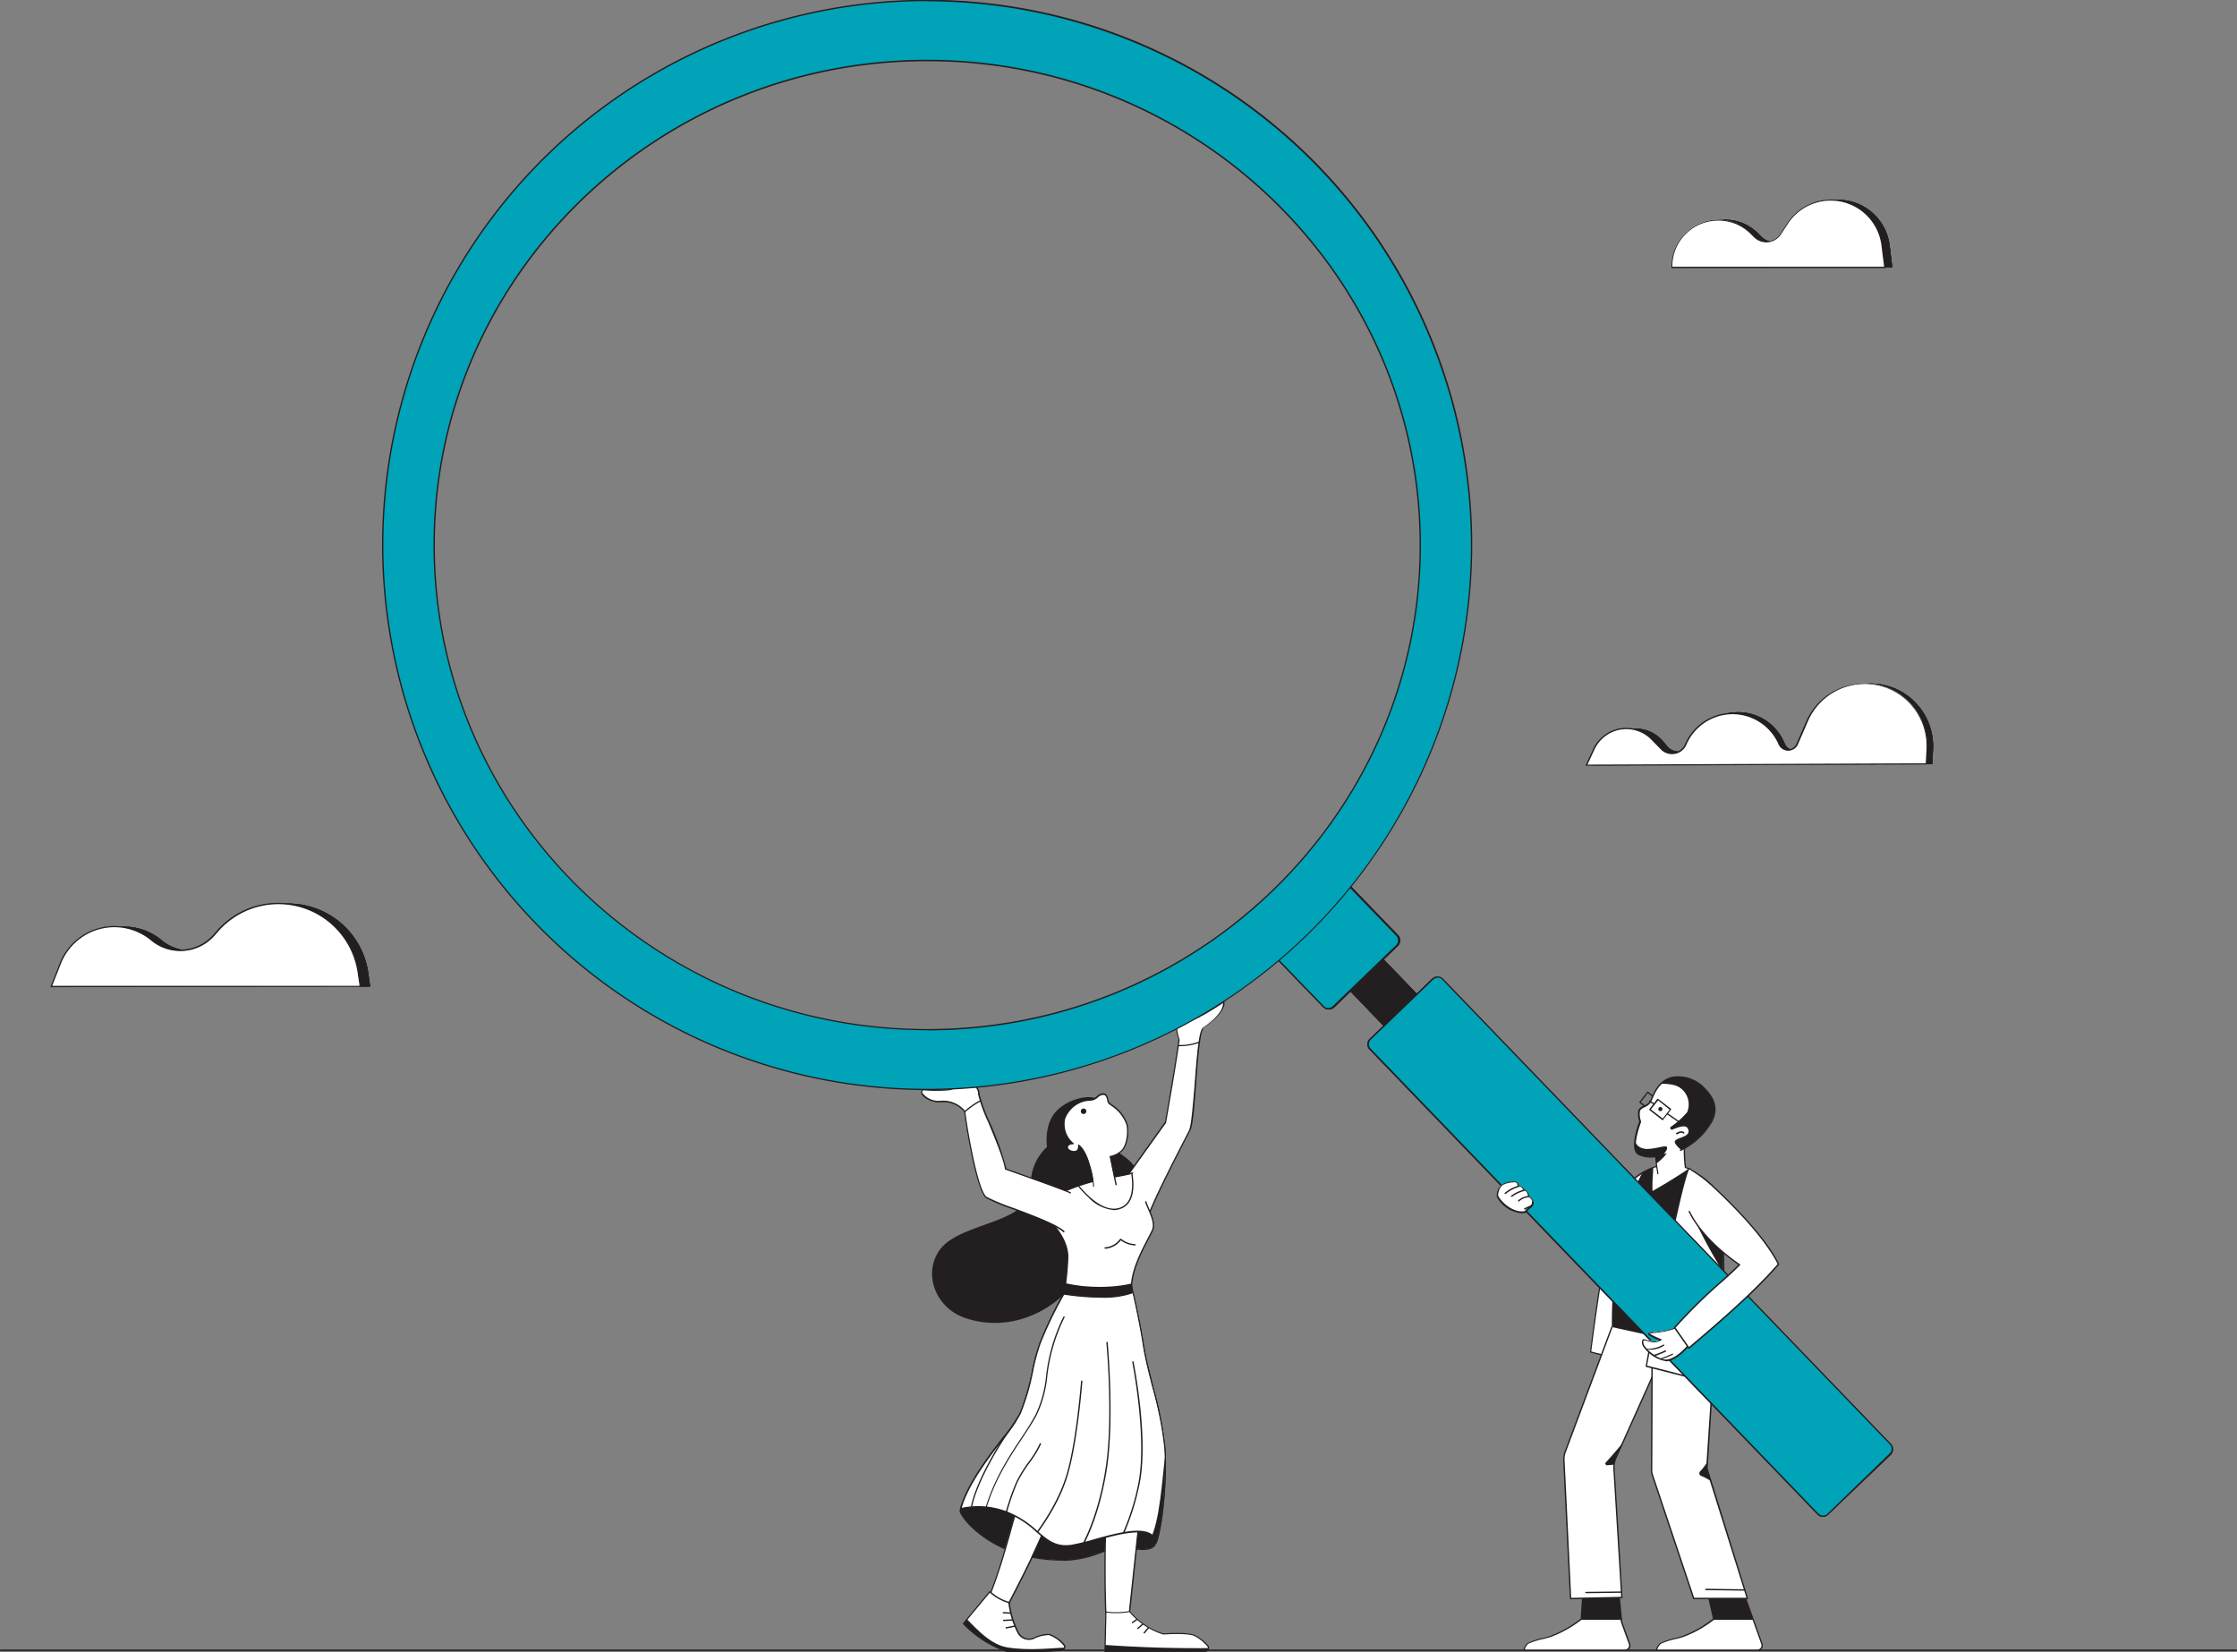<svg xmlns="http://www.w3.org/2000/svg" xmlns:xlink="http://www.w3.org/1999/xlink" viewBox="0 0 387.9 286.49"><rect x="0" y="0" width="387.9" height="286.49" fill="#808080" stroke="none"/><defs><style>.cls-1{fill:none;}.cls-2,.cls-3{fill:#231f20;}.cls-21,.cls-3,.cls-4{fill-rule:evenodd;}.cls-4{fill:#fff;}.cls-5{clip-path:url(#clip-path);}.cls-6{clip-path:url(#clip-path-2);}.cls-7{clip-path:url(#clip-path-3);}.cls-8{clip-path:url(#clip-path-4);}.cls-9{clip-path:url(#clip-path-5);}.cls-10{clip-path:url(#clip-path-6);}.cls-11{clip-path:url(#clip-path-7);}.cls-12{clip-path:url(#clip-path-8);}.cls-13{clip-path:url(#clip-path-9);}.cls-14{clip-path:url(#clip-path-10);}.cls-15{clip-path:url(#clip-path-11);}.cls-16{clip-path:url(#clip-path-12);}.cls-17{clip-path:url(#clip-path-13);}.cls-18{clip-path:url(#clip-path-14);}.cls-19{clip-path:url(#clip-path-15);}.cls-20{clip-path:url(#clip-path-16);}.cls-21{fill:#00a3b7;}.cls-22{clip-path:url(#clip-path-17);}.cls-23{clip-path:url(#clip-path-19);}</style><clipPath id="clip-path"><path class="cls-1" d="M194.86,204.72l7.16-10s1.66-9.22,2.35-14.34c-.69-2-.38-2.61-.12-2.89a2.47,2.47,0,0,1,2.18-.61c1,0,5.52-3,5.52-3,.23-.37,1,1.45-3.32,4.41-1.3.89-1.42,15.93-2.38,17.81s-8.14,15.52-7.37,16.11"/></clipPath><clipPath id="clip-path-2"><path class="cls-1" d="M185.58,222.41a67.7,67.7,0,0,0-5.25,10.51c-1.43,3.89-1.28,6.79-3.44,12.13-1.09,2.69-8.67,10.17-10.38,16.8-.22.84,5.32,8.69,18,8.62,4.29,0,7-2,9.44-2.07,3-.09,4.83.66,6.08-.32s2.32-11.2,1.93-16.91-2.89-12.61-3.73-18-2.4-11.68-2.4-11.68Z"/></clipPath><clipPath id="clip-path-3"><path class="cls-1" d="M166.6,261.53c1.87-6.55,9.21-13.83,10.29-16.48,2.16-5.34,2-8.24,3.44-12.13a67.7,67.7,0,0,1,5.25-10.51l10.25-.91s1.55,6.3,2.4,11.68,3.34,12.28,3.73,18c.35,5.08-.47,13.74-1.53,16.27-.88-4.35-10.8,0-14.81.52-4.69.59-5.55-3.72-11.2-5.83A14.41,14.41,0,0,0,166.6,261.53Z"/></clipPath><clipPath id="clip-path-4"><path class="cls-1" d="M198.71,208.39c.47,1.4,1.71,3.38,1.19,4.78s-4.3,7.14-3.56,11c-3.9,1.56-11.83.2-11.83.2a48.62,48.62,0,0,0,.66-6.57c-.15-3.67-3.62-6.57-3.62-6.57l2.49-4.41c5.65-2.54,8.73-2.45,12.36-3.4"/></clipPath><clipPath id="clip-path-5"><path class="cls-1" d="M189.65,205.68a15.13,15.13,0,0,0-.72-3.74c-.77-2.79-1.89-3.41-1.89-3.41s.24,1.33-1.06,1.09-1.11-1.43.1-1.36a4.27,4.27,0,0,1-1.49-4.3,4.88,4.88,0,0,1,2.2-2.66c1.52-.83,2.07-.47,2.83-.74s1-1,1.75-.88.59,1.28.94,1.57c.66.56,2.59,1.71,3.1,3.68.36,1.42-.07,3.83-1,4.61a3.85,3.85,0,0,1-1.94,1l1,4.9"/></clipPath><clipPath id="clip-path-6"><path class="cls-1" d="M184.51,213.56c-2.18-2-11.65-4.8-13.42-5.94s-3.73-14-3.73-14.64-2.25-2.3-4.06-2-4.28-1.34-3.19-2.05a25.94,25.94,0,0,0,4.55,0c1.29-.26,1.45-1,2.85-1s2.28.68,2.23,1.82,4.21,9.86,4.67,13c.83.31,10.38,3.64,11.21,4.13"/></clipPath><clipPath id="clip-path-7"><path class="cls-1" d="M191.75,279.45a13.22,13.22,0,0,0,4.09-.08,12.43,12.43,0,0,0,5.84,3.91s3.87-.29,5.31.21a7.72,7.72,0,0,1,2.36,1.74.59.59,0,0,1,.16.66.58.58,0,0,1-.55.38c-4.33,0-17.37,0-17.37,0Z"/></clipPath><clipPath id="clip-path-8"><path class="cls-1" d="M171.64,276a7.91,7.91,0,0,0,3.32,1.87,15,15,0,0,0,1.59,5.25,2.11,2.11,0,0,0,2.68,1,6.16,6.16,0,0,1,2.71-.66,6.31,6.31,0,0,1,2.48,1.74.62.62,0,0,1,.18.64.59.59,0,0,1-.53.4,87.09,87.09,0,0,1-9.54.14,18.7,18.7,0,0,1-7.48-4.81Z"/></clipPath><clipPath id="clip-path-9"><path class="cls-1" d="M296.14,276.26l1,4.42a20,20,0,0,1-5.39,3,20.19,20.19,0,0,0-3.83,1.21c-.41.21-.72,1.18-.72,1.18h17.54a.82.82,0,0,0,.77-1.1l-3.17-8.82Z"/></clipPath><clipPath id="clip-path-10"><path class="cls-1" d="M274.47,276.24l-.29,4.44a20.19,20.19,0,0,1-5.39,3,20.67,20.67,0,0,0-3.84,1.21c-.4.21-.72,1.18-.72,1.18h17.54a.81.81,0,0,0,.67-.35.84.84,0,0,0,.11-.75c-.53-1.46-1.39-3.86-1.39-3.86l-.47-5Z"/></clipPath><clipPath id="clip-path-11"><path class="cls-1" d="M279.5,230.09l-8.09,21.63a3.39,3.39,0,0,0-.22,1.41c.19,4.09,1.15,24,1.15,24l8.89-.18s-1.1-18-1.37-22.38a3.89,3.89,0,0,1,.33-1.81l7.74-17.24"/></clipPath><clipPath id="clip-path-12"><path class="cls-1" d="M286.5,237.13s-.07,15.15-.08,17.8a2.27,2.27,0,0,0,.13.77l7.17,21.44H303l-7-22.51L297.32,234"/></clipPath><clipPath id="clip-path-13"><path class="cls-1" d="M284.81,203.31s-3.44,5.79-4.8,16.31a97.37,97.37,0,0,0-.51,10.47L297.32,234s1.43-23.47,1.16-26.74c-1.72-1-3.29-3.33-5.59-4.51a8.5,8.5,0,0,0-4.34-.55A8,8,0,0,0,284.81,203.31Z"/></clipPath><clipPath id="clip-path-14"><path class="cls-1" d="M292.8,202.55c2.55,1.61,3.84,2.6,5,4.3,1.64,2.63.8,33.37.8,33.37l-13.17-3.35S290.86,206.89,292.8,202.55Z"/></clipPath><clipPath id="clip-path-15"><path class="cls-1" d="M292.31,202.43a19.78,19.78,0,0,1-.16-3.92l-5.09,1.36a31,31,0,0,0,.45,3.62"/></clipPath><clipPath id="clip-path-16"><path class="cls-1" d="M291.36,199.43a12.18,12.18,0,0,0,5.46-5.09c1.33-2.71-.32-4.64-1.4-5.73a6.22,6.22,0,0,0-5.31-1.83c-3,.53-3.57,3.68-4.05,4.33s-1.57.8-1.85,1.35.17,2,.17,2-2,4.92-.17,5.73a4.75,4.75,0,0,0,4.11-.09"/></clipPath><clipPath id="clip-path-17"><path class="cls-1" d="M291,230.09c-1.22.7-4.5.93-5,1s2.08,1.17,2.08,1.17a2.29,2.29,0,0,1-1.38.33c-.92-.09-1.63-.59-1.78-.27-.56,1.18,2.62,3.54,4,3.47,2.11-.09,4.28-3.07,4.28-3.07A5.62,5.62,0,0,0,291,230.09Z"/></clipPath><clipPath id="clip-path-19"><path class="cls-1" d="M259.66,207.08s.13-1.46,1.17-1.85,2.06-.45,2.3-.09a1.63,1.63,0,0,1,.12.51c.51.08.88.24.87.59a1.25,1.25,0,0,1,.93,1.17s.81.63.78,1.12c0,.72-.73.74-1.35,1.65C262.09,210.74,259.37,207.75,259.66,207.08Z"/></clipPath></defs><g id="Layer_1" data-name="Layer 1"><path class="cls-2" d="M387.78,286.25H.12a.11.11,0,0,1-.12-.11A.12.12,0,0,1,.12,286H387.78a.12.12,0,0,1,.12.12A.12.12,0,0,1,387.78,286.25Z"/><path class="cls-3" d="M276.09,132.69l2.38-3.59a6.21,6.21,0,0,1,9.94-.53l.68.82a2.59,2.59,0,0,0,2.36.9,2.55,2.55,0,0,0,2-1.54h0a8.66,8.66,0,0,1,15.84-.21l.22.48a1.73,1.73,0,0,0,3.16,0c.49-1.11,1.07-2.46,1.74-4a10.85,10.85,0,0,1,20.78,4.88c-.09,1.64-.13,2.57-.13,2.57Z"/><path class="cls-3" d="M276.09,132.69l2.38-3.59a6.21,6.21,0,0,1,9.94-.53l.68.82a2.59,2.59,0,0,0,2.36.9,2.55,2.55,0,0,0,2-1.54h0a8.66,8.66,0,0,1,15.84-.21l.22.48a1.73,1.73,0,0,0,3.16,0c.49-1.11,1.07-2.46,1.74-4a10.85,10.85,0,0,1,20.78,4.88c-.09,1.64-.13,2.57-.13,2.57Zm.82-.45,1.93-2.9a5.77,5.77,0,0,1,9.23-.49l.69.82a3,3,0,0,0,5.09-.75h0a8.22,8.22,0,0,1,15-.19c.07.16.14.32.22.47a2.15,2.15,0,0,0,2,1.27,2.19,2.19,0,0,0,2-1.3c.48-1.12,1.07-2.47,1.73-4a10.41,10.41,0,0,1,19.94,4.69l-.11,2.16-57.72.22Z"/><path class="cls-3" d="M276.09,132.69l2.38-3.59a6.21,6.21,0,0,1,9.94-.53l.68.82a2.59,2.59,0,0,0,2.36.9,2.55,2.55,0,0,0,2-1.54h0a8.66,8.66,0,0,1,15.84-.21l.22.48a1.73,1.73,0,0,0,3.16,0c.49-1.11,1.07-2.46,1.74-4a10.85,10.85,0,0,1,20.78,4.88c-.09,1.64-.13,2.57-.13,2.57Z"/><path class="cls-3" d="M276.09,132.69l2.38-3.59a6.21,6.21,0,0,1,9.94-.53l.68.82a2.59,2.59,0,0,0,2.36.9,2.55,2.55,0,0,0,2-1.54h0a8.66,8.66,0,0,1,15.84-.21l.22.48a1.73,1.73,0,0,0,3.16,0c.49-1.11,1.07-2.46,1.74-4a10.85,10.85,0,0,1,20.78,4.88c-.09,1.64-.13,2.57-.13,2.57Zm.82-.45,1.93-2.9a5.77,5.77,0,0,1,9.23-.49l.69.82a3,3,0,0,0,5.09-.75h0a8.22,8.22,0,0,1,15-.19c.07.16.14.32.22.47a2.15,2.15,0,0,0,2,1.27,2.19,2.19,0,0,0,2-1.3c.48-1.12,1.07-2.47,1.73-4a10.41,10.41,0,0,1,19.94,4.69l-.11,2.16-57.72.22Z"/><path class="cls-4" d="M275.07,132.69l1.32-2.82a6.2,6.2,0,0,1,10.05-1.7l1.63,1.68a2.59,2.59,0,0,0,4.23-.79h0a8.81,8.81,0,0,1,16.11-.21c0,.06,0,.12.08.17a1.73,1.73,0,0,0,3.16,0l1.74-4a10.84,10.84,0,0,1,20.77,4.88c-.08,1.64-.13,2.57-.13,2.57Z"/><path class="cls-2" d="M275.07,132.8a.14.14,0,0,1-.1-.05.11.11,0,0,1,0-.11l1.31-2.82a6.33,6.33,0,0,1,10.24-1.73l1.63,1.68a2.48,2.48,0,0,0,2.22.7,2.45,2.45,0,0,0,1.82-1.46,9,9,0,0,1,8.1-5.42h.11a9,9,0,0,1,8.12,5.21l.07.17a1.62,1.62,0,0,0,1.47.95h0a1.62,1.62,0,0,0,1.46-1l1.74-4a11,11,0,0,1,21,4.93l-.13,2.58a.13.13,0,0,1-.12.11l-59,.23Zm6.93-6.38a6.77,6.77,0,0,0-1,.08,6.11,6.11,0,0,0-4.5,3.42c-.58,1.26-1.06,2.27-1.23,2.65l58.66-.23.13-2.47a10.73,10.73,0,0,0-20.56-4.82l-1.73,4a1.87,1.87,0,0,1-1.68,1.11h0a1.85,1.85,0,0,1-1.68-1.08l-.07-.17a8.71,8.71,0,0,0-7.91-5.08h-.11a8.73,8.73,0,0,0-7.89,5.28,2.67,2.67,0,0,1-2,1.6,2.71,2.71,0,0,1-2.43-.77l-1.64-1.68A6.08,6.08,0,0,0,282,126.42Z"/><path class="cls-3" d="M291.17,46.38h0a8,8,0,0,1,13.65-5.94l.68.66a2.9,2.9,0,0,0,4.44-.46c.4-.59.84-1.25,1.31-2a9,9,0,0,1,16.41,3.89c.28,2.31.47,3.81.47,3.81Z"/><path class="cls-3" d="M291.17,46.38h0a8,8,0,0,1,13.65-5.94l.68.66a2.9,2.9,0,0,0,4.44-.46c.4-.59.84-1.25,1.31-2a9,9,0,0,1,16.41,3.89c.28,2.31.47,3.81.47,3.81Zm.44-.44a7.6,7.6,0,0,1,12.91-5.19l.68.66a3.33,3.33,0,0,0,5.11-.53l1.31-2a8.55,8.55,0,0,1,15.6,3.7l.41,3.31Z"/><path class="cls-3" d="M291.17,46.38h0a8,8,0,0,1,13.65-5.94l.68.66a2.9,2.9,0,0,0,4.44-.46c.4-.59.84-1.25,1.31-2a9,9,0,0,1,16.41,3.89c.28,2.31.47,3.81.47,3.81Z"/><path class="cls-3" d="M291.17,46.38h0a8,8,0,0,1,13.65-5.94l.68.66a2.9,2.9,0,0,0,4.44-.46c.4-.59.84-1.25,1.31-2a9,9,0,0,1,16.41,3.89c.28,2.31.47,3.81.47,3.81Zm.44-.44a7.6,7.6,0,0,1,12.91-5.19l.68.66a3.33,3.33,0,0,0,5.11-.53l1.31-2a8.55,8.55,0,0,1,15.6,3.7l.41,3.31Z"/><path class="cls-4" d="M289.92,46.38h0a8,8,0,0,1,13.66-5.94l.67.66a2.9,2.9,0,0,0,4.44-.46l1.32-2a9,9,0,0,1,16.4,3.89c.28,2.31.47,3.81.47,3.81Z"/><path class="cls-2" d="M289.92,46.49a.11.11,0,0,1-.08,0,.09.09,0,0,1,0-.08h0a8.16,8.16,0,0,1,13.86-6l.58.57.09.1a2.79,2.79,0,0,0,4.27-.44l1.31-2a9.11,9.11,0,0,1,16.61,3.94l.47,3.8a.1.1,0,0,1,0,.09.12.12,0,0,1-.09,0Zm8-8.24a7.93,7.93,0,0,0-7.93,8h36.72l-.46-3.67a8.87,8.87,0,0,0-16.19-3.84l-1.31,2A3,3,0,0,1,306.6,42a3,3,0,0,1-2.43-.85l-.1-.09-.57-.57A7.89,7.89,0,0,0,298,38.25Z"/><path class="cls-3" d="M10.63,171s.67-1.69,1.58-4A10.06,10.06,0,0,1,28,163h0a7.78,7.78,0,0,0,10.86-.86l.59-.68a14,14,0,0,1,24.41,7.24c.2,1.47.33,2.35.33,2.35Z"/><path class="cls-3" d="M10.63,171s.67-1.69,1.58-4A10.06,10.06,0,0,1,28,163h0a7.78,7.78,0,0,0,10.86-.86l.59-.68a14,14,0,0,1,24.41,7.24c.2,1.47.33,2.35.33,2.35Zm.64-.44,1.34-3.41a9.62,9.62,0,0,1,15.13-3.87h0a8.21,8.21,0,0,0,11.46-.91l.6-.68a13.55,13.55,0,0,1,23.64,7l.27,1.85Z"/><path class="cls-3" d="M10.63,171s.67-1.69,1.58-4A10.06,10.06,0,0,1,28,163h0a7.78,7.78,0,0,0,10.86-.86l.59-.68a14,14,0,0,1,24.41,7.24c.2,1.47.33,2.35.33,2.35Z"/><path class="cls-3" d="M10.63,171s.67-1.69,1.58-4A10.06,10.06,0,0,1,28,163h0a7.78,7.78,0,0,0,10.86-.86l.59-.68a14,14,0,0,1,24.41,7.24c.2,1.47.33,2.35.33,2.35Zm.64-.44,1.34-3.41a9.62,9.62,0,0,1,15.13-3.87h0a8.21,8.21,0,0,0,11.46-.91l.6-.68a13.55,13.55,0,0,1,23.64,7l.27,1.85Z"/><path class="cls-4" d="M8.88,171s.67-1.69,1.58-4A10.06,10.06,0,0,1,26.27,163h0a7.77,7.77,0,0,0,10.86-.86l.59-.68a14,14,0,0,1,24.41,7.24c.21,1.47.33,2.35.33,2.35Z"/><path class="cls-2" d="M8.88,171.15a.1.1,0,0,1-.09-.05.09.09,0,0,1,0-.1l1.57-4a10.18,10.18,0,0,1,16-4.08A7.71,7.71,0,0,0,37,162.05l.59-.68a14.12,14.12,0,0,1,24.62,7.29c.2,1.47.33,2.35.33,2.35a.14.14,0,0,1,0,.09.1.1,0,0,1-.09,0Zm10.94-10.39a10.3,10.3,0,0,0-2.46.31,10,10,0,0,0-6.79,6l-1.52,3.85H62.33c0-.3-.15-1.08-.31-2.22a13.88,13.88,0,0,0-24.21-7.17l-.59.68a7.93,7.93,0,0,1-11,.87A10,10,0,0,0,19.82,160.76Z"/><g id="hair"><path class="cls-3" d="M190.12,190.49c-1.45-.78-5.35.16-7.23,2.49s-1.34,5.87-1.34,5.87a8.74,8.74,0,0,0-2.81,6.52c.46,7-12.39,6.31-15.9,11.49-2.82,4.16-.52,10,4.6,11.68,10.08,3.38,20.84-4,22.58-14.42.67-4,7.76-8.75,7.23-10.75-.7-2.63-4.52-3.81-5.66-5.7S191.57,191.27,190.12,190.49Z"/></g><path class="cls-4" d="M194.86,204.72l7.16-10s1.66-9.22,2.35-14.34c-.69-2-.38-2.61-.12-2.89a2.47,2.47,0,0,1,2.18-.61c1,0,5.52-3,5.52-3,.23-.37,1,1.45-3.32,4.41-1.3.89-1.42,15.93-2.38,17.81s-8.14,15.52-7.37,16.11"/><g class="cls-5"><path class="cls-2" d="M204.66,181.39a8.44,8.44,0,0,1-.87,0,.12.12,0,1,1,0-.23,9.6,9.6,0,0,0,4.82-.86.11.11,0,0,1,.09.21A10,10,0,0,1,204.66,181.39Z"/></g><path class="cls-2" d="M198.88,212.28a.08.08,0,0,1-.07,0c-.36-.28.1-2.29,6.95-15.5.17-.34.31-.59.39-.75.42-.83.68-4.31,1-8,.42-5.64.75-9.37,1.45-9.86,3.1-2.13,3.43-3.57,3.46-4a.55.55,0,0,0,0-.25c-.26.18-4.51,3-5.56,3h0c-1,0-1.59,0-2.09.58-.14.16-.59.65.15,2.78a.07.07,0,0,1,0,0c-.69,5.06-2.34,14.25-2.35,14.34s0,0,0,.05l-7.16,10a.12.12,0,1,1-.19-.13l7.14-10c.1-.55,1.67-9.36,2.34-14.28-.69-2-.38-2.67-.09-3a2.59,2.59,0,0,1,2.27-.65h0c.81,0,4.17-2.14,5.42-3a.2.2,0,0,1,.18-.08c.1,0,.17.11.2.25.14.64-.45,2.28-3.55,4.41-.66.46-1.05,5.58-1.35,9.69-.28,3.71-.54,7.22-1,8.09l-.38.74c-6.55,12.63-7.21,15-7,15.22a.11.11,0,0,1,0,.16A.11.11,0,0,1,198.88,212.28Z"/><g id="skirt"><path class="cls-4" d="M185.58,222.41a67.7,67.7,0,0,0-5.25,10.51c-1.43,3.89-1.28,6.79-3.44,12.13-1.09,2.69-8.67,10.17-10.38,16.8-.22.84,5.32,8.69,18,8.62,4.29,0,7-2,9.44-2.07,3-.09,4.83.66,6.08-.32s2.32-11.2,1.93-16.91-2.89-12.61-3.73-18-2.4-11.68-2.4-11.68Z"/><g class="cls-6"><path class="cls-3" d="M159.84,264.33s6.88-5.07,14.58-2.2c5.65,2.11,6.51,6.42,11.2,5.83s17.47-6.47,14.41,2.51C196.46,281,158.43,266.89,159.84,264.33Z"/></g><path class="cls-2" d="M184.34,270.59c-11,0-16.16-5.9-17.09-7.09-.47-.6-.94-1.35-.85-1.67,1.12-4.34,4.75-9.06,7.4-12.51a26.8,26.8,0,0,0,3-4.31,39.77,39.77,0,0,0,2.15-7.34,33.24,33.24,0,0,1,1.29-4.79,68.9,68.9,0,0,1,5.26-10.53.11.11,0,0,1,.09,0l10.25-.91a.1.1,0,0,1,.12.09c0,.06,1.57,6.36,2.4,11.68.35,2.22,1,4.66,1.63,7.25a64.07,64.07,0,0,1,2.11,10.75c.38,5.58-.67,16-2,17-.83.65-1.89.56-3.36.45a23.41,23.41,0,0,0-2.79-.11,11.81,11.81,0,0,0-3.25.8,18.39,18.39,0,0,1-6.19,1.27Zm1.31-48.07A68.45,68.45,0,0,0,180.43,233a34.31,34.31,0,0,0-1.27,4.75,39.54,39.54,0,0,1-2.17,7.38,24.83,24.83,0,0,1-3,4.37c-2.64,3.43-6.25,8.14-7.36,12.42,0,.11.14.61.81,1.48.92,1.17,6,7,16.91,7h.17a18.4,18.4,0,0,0,6.11-1.26,11.84,11.84,0,0,1,3.32-.81,24,24,0,0,1,2.82.1c1.41.12,2.43.2,3.2-.4,1.16-.9,2.29-11,1.89-16.81a62.85,62.85,0,0,0-2.11-10.71c-.66-2.59-1.28-5-1.63-7.27-.77-5-2.17-10.76-2.37-11.57Z"/></g><g id="L-leg"><path class="cls-4" d="M184.38,224.77s-4.25,8.92-4.25,12.36-1.53,18-1.53,18c-3,7.06-3.94,13.49-7,21.19l3,2.06c3.78-7.33,7.62-14.57,9.86-23.65,0,0,4.16-16.12,5.51-19.56s2.47-6.18,2.47-6.18"/><path class="cls-2" d="M174.65,278.53l-.06,0-3-2.05a.12.12,0,0,1,0-.14c1.44-3.66,2.4-7.05,3.34-10.32a88.06,88.06,0,0,1,3.62-10.86c.06-.58,1.52-14.66,1.52-18s4.09-12,4.27-12.41a.11.11,0,0,1,.15-.05.11.11,0,0,1,.06.15c-.05.09-4.25,8.93-4.25,12.31s-1.51,17.91-1.52,18.06a0,0,0,0,1,0,0,87.24,87.24,0,0,0-3.62,10.84c-.93,3.26-1.89,6.62-3.31,10.26l2.83,1.93.42-.81c3.55-6.89,7.23-14,9.37-22.7,0-.16,4.17-16.16,5.51-19.57s2.46-6.16,2.47-6.19a.11.11,0,0,1,.15-.06.12.12,0,0,1,.07.15s-1.13,2.78-2.47,6.18-5.47,19.39-5.51,19.55c-2.14,8.71-5.83,15.85-9.39,22.75l-.47.92a.16.16,0,0,1-.08.06Z"/></g><g id="R-leg"><path class="cls-4" d="M187.16,227.77s1.42,6.49,3,8.41,2.29,15.41,2.29,15.41a236.59,236.59,0,0,0-.73,28.3l4.07-.08,3-28.22-1.57-16.29-1.72-10.43"/><path class="cls-2" d="M191.76,280a.12.12,0,0,1-.12-.11,228.15,228.15,0,0,1,.56-25.83c.06-.83.12-1.65.17-2.47,0-.12-.68-13.46-2.26-15.33s-3-8.2-3.06-8.47a.12.12,0,0,1,.23,0c0,.07,1.43,6.48,3,8.37s2.29,14.93,2.32,15.48c-.06.84-.12,1.66-.18,2.48a226.22,226.22,0,0,0-.56,25.7l3.85-.07,3-28.12-1.56-16.27-1.72-10.42a.11.11,0,0,1,.09-.13.12.12,0,0,1,.14.09l1.72,10.43,1.56,16.3-3,28.24a.11.11,0,0,1-.11.11l-4.07.07Z"/></g><g id="cover"><path class="cls-4" d="M166.6,261.53c1.87-6.55,9.21-13.83,10.29-16.48,2.16-5.34,2-8.24,3.44-12.13a67.7,67.7,0,0,1,5.25-10.51l10.25-.91s1.55,6.3,2.4,11.68,3.34,12.28,3.73,18c.35,5.08-.47,13.74-1.53,16.27-.88-4.35-10.8,0-14.81.52-4.69.59-5.55-3.72-11.2-5.83A14.41,14.41,0,0,0,166.6,261.53Z"/><g class="cls-7"><path class="cls-2" d="M170.22,264.65h0a.11.11,0,0,1-.09-.13c1.26-6.63,4.45-11.44,7-15.3a45.81,45.81,0,0,0,2.46-4,20.2,20.2,0,0,0,1.8-6.62,31,31,0,0,1,3-10.29.13.13,0,0,1,.16-.06.12.12,0,0,1,.05.16,30.71,30.71,0,0,0-3,10.23,20.14,20.14,0,0,1-1.82,6.68c-.64,1.23-1.54,2.57-2.48,4-2.55,3.84-5.73,8.62-7,15.21A.11.11,0,0,1,170.22,264.65Z"/><path class="cls-2" d="M173.89,264.65h0a.11.11,0,0,1-.09-.14,43.47,43.47,0,0,1,2.4-7.53,23.47,23.47,0,0,1,2.19-3.56,16.37,16.37,0,0,0,1.9-3.13.12.12,0,0,1,.22.1,17.46,17.46,0,0,1-1.93,3.16,24.08,24.08,0,0,0-2.18,3.53,43.64,43.64,0,0,0-2.37,7.48A.12.12,0,0,1,173.89,264.65Z"/><path class="cls-2" d="M177.36,268.87a.13.13,0,0,1-.08,0,.11.11,0,0,1,0-.16c.05-.06,5.73-6.22,7.76-13.39,1.63-5.75,2.41-15.76,2.42-15.87a.1.1,0,0,1,.12-.1.12.12,0,0,1,.11.12c0,.1-.79,10.14-2.43,15.91-2,7.22-7.76,13.43-7.81,13.49A.16.16,0,0,1,177.36,268.87Z"/><path class="cls-2" d="M186.76,269.6l-.07,0a.11.11,0,0,1,0-.16c0-.05,3.44-4.77,5-14.74,1.38-8.75.17-21.79.15-21.92a.12.12,0,0,1,.24,0c0,.13,1.22,13.19-.16,22-1.58,10-5,14.79-5.06,14.83A.09.09,0,0,1,186.76,269.6Z"/><path class="cls-2" d="M193.77,268.13h-.06a.12.12,0,0,1-.05-.16,41.23,41.23,0,0,0,3.68-10.54c1.66-8-1-21.14-1-21.27a.12.12,0,0,1,.09-.14.13.13,0,0,1,.14.09c0,.13,2.71,13.33,1,21.36a42.3,42.3,0,0,1-3.69,10.62A.12.12,0,0,1,193.77,268.13Z"/><path class="cls-3" d="M202,252.61c-.78,7.42-1.21,12.75-3.21,15.41l3.84,3.59Z"/><path class="cls-2" d="M168.91,264.65a.11.11,0,0,1-.08,0c-2.46-2.28,2.66-12.22,7.14-18.22a.12.12,0,0,1,.17,0,.11.11,0,0,1,0,.16c-4.53,6.06-9.45,15.8-7.18,17.91a.12.12,0,0,1,0,.17A.11.11,0,0,1,168.91,264.65Z"/></g><path class="cls-2" d="M184.8,268.13c-2.19,0-3.54-1.16-5.08-2.49a16.72,16.72,0,0,0-5.34-3.4,14.32,14.32,0,0,0-7.76-.6.11.11,0,0,1-.14-.14c1.22-4.24,4.74-8.83,7.32-12.18a26.8,26.8,0,0,0,3-4.31,39.77,39.77,0,0,0,2.15-7.34,33.24,33.24,0,0,1,1.29-4.79,68.9,68.9,0,0,1,5.26-10.53.11.11,0,0,1,.09,0l10.25-.91a.1.1,0,0,1,.12.09c0,.06,1.57,6.36,2.4,11.68.35,2.22,1,4.66,1.63,7.25a64.07,64.07,0,0,1,2.11,10.75c.34,5.08-.47,13.78-1.54,16.33a.14.14,0,0,1-.12.07.13.13,0,0,1-.1-.1,1.91,1.91,0,0,0-.91-1.33c-1.86-1.15-6.15,0-9.6,1a35.11,35.11,0,0,1-4.18,1A6,6,0,0,1,184.8,268.13Zm-15.29-7a14.12,14.12,0,0,1,5,.89,16.83,16.83,0,0,1,5.41,3.45c1.75,1.51,3.14,2.7,5.74,2.38a33.69,33.69,0,0,0,4.14-1c3.67-1,7.83-2.14,9.78-.94a2.12,2.12,0,0,1,.92,1.14c1-2.88,1.73-11,1.4-15.89a62.85,62.85,0,0,0-2.11-10.71c-.66-2.59-1.28-5-1.63-7.27-.77-5-2.17-10.76-2.37-11.57l-10.09.89A68.45,68.45,0,0,0,180.43,233a34.31,34.31,0,0,0-1.27,4.75,39.54,39.54,0,0,1-2.17,7.38,24.83,24.83,0,0,1-3,4.37c-2.52,3.29-6,7.77-7.22,11.92A15.29,15.29,0,0,1,169.51,261.13Z"/></g><path class="cls-4" d="M198.71,208.39c.47,1.4,1.71,3.38,1.19,4.78s-4.3,7.14-3.56,11c-3.9,1.56-11.83.2-11.83.2a48.62,48.62,0,0,0,.66-6.57c-.15-3.67-3.62-6.57-3.62-6.57l2.49-4.41c5.65-2.54,8.73-2.45,12.36-3.4"/><g class="cls-8"><path class="cls-2" d="M193.21,209.81a6.93,6.93,0,0,1-4.43-2.16,18.54,18.54,0,0,1-2.54-2.89.11.11,0,0,1,0-.16.11.11,0,0,1,.16,0c0,.06,4.11,6,7.76,4.8s1.55-7.92,1.53-8a.12.12,0,1,1,.22-.07,16.27,16.27,0,0,1,.62,3.65c.1,2.53-.7,4.13-2.3,4.63A3.39,3.39,0,0,1,193.21,209.81Z"/><path class="cls-2" d="M191.63,216.49a.12.12,0,0,1-.11-.1.11.11,0,0,1,.1-.13,3.46,3.46,0,0,0,2.61-1.47.12.12,0,0,1,.08,0,.1.1,0,0,1,.09,0,4.18,4.18,0,0,0,2.43.91.12.12,0,0,1,.1.13.11.11,0,0,1-.13.1,4.43,4.43,0,0,1-2.45-.88,3.74,3.74,0,0,1-2.7,1.46Z"/><path class="cls-3" d="M183.67,222.18c4.53,1.42,11.48,1.17,14.49-.33l.24,6-17-.54Z"/></g><path class="cls-2" d="M191,225a44.6,44.6,0,0,1-6.55-.54.12.12,0,0,1-.1-.14,47.89,47.89,0,0,0,.66-6.54c-.14-3.58-3.54-6.47-3.58-6.5a.11.11,0,0,1,0-.14l2.49-4.4a.08.08,0,0,1,.05-.05,35.21,35.21,0,0,1,9.16-2.74c1.09-.2,2.13-.39,3.22-.67a.11.11,0,0,1,.14.08.11.11,0,0,1-.08.14c-1.1.29-2.14.48-3.24.68a35.24,35.24,0,0,0-9.07,2.7l-2.43,4.29c.51.45,3.46,3.22,3.59,6.6a46.55,46.55,0,0,1-.64,6.48c1,.15,8,1.2,11.57-.19-.53-3,1.59-7,2.86-9.44.34-.66.61-1.17.73-1.47.36-1-.21-2.33-.72-3.5-.18-.43-.36-.83-.48-1.2a.12.12,0,1,1,.22-.07c.12.36.29.75.47,1.18.53,1.21,1.12,2.59.72,3.67-.11.31-.39.83-.73,1.49-1.19,2.26-3.4,6.46-2.82,9.4a.11.11,0,0,1-.07.12A15.21,15.21,0,0,1,191,225Z"/><path class="cls-4" d="M189.65,205.68a15.13,15.13,0,0,0-.72-3.74c-.77-2.79-1.89-3.41-1.89-3.41s.24,1.33-1.06,1.09-1.11-1.43.1-1.36a4.27,4.27,0,0,1-1.49-4.3,4.88,4.88,0,0,1,2.2-2.66c1.52-.83,2.07-.47,2.83-.74s1-1,1.75-.88.59,1.28.94,1.57c.66.56,2.59,1.71,3.1,3.68.36,1.42-.07,3.83-1,4.61a3.85,3.85,0,0,1-1.94,1l1,4.9"/><g class="cls-9"><circle class="cls-2" cx="187.89" cy="192.67" r="0.48"/></g><path class="cls-2" d="M189.65,205.79h0a.11.11,0,0,1-.11-.12,15.17,15.17,0,0,0-.72-3.7,6.6,6.6,0,0,0-1.63-3.19,1.08,1.08,0,0,1-.27.76,1,1,0,0,1-.95.2c-.74-.14-1-.56-1-.93a.82.82,0,0,1,.79-.65,4.61,4.61,0,0,1-1.29-4.22,5,5,0,0,1,2.26-2.74,4.42,4.42,0,0,1,2.1-.62,2.68,2.68,0,0,0,.75-.13,2.16,2.16,0,0,0,.63-.4,1.53,1.53,0,0,1,1.18-.49c.58.1.7.64.79,1.07a1.06,1.06,0,0,0,.2.53l.41.32a6.61,6.61,0,0,1,2.73,3.42c.36,1.42,0,3.89-1,4.73a4.13,4.13,0,0,1-1.87,1l1,4.78a.12.12,0,0,1-.23,0l-1-4.9a.1.1,0,0,1,0-.09.14.14,0,0,1,.08,0,3.75,3.75,0,0,0,1.87-.92c.91-.78,1.28-3.16.94-4.5a6.43,6.43,0,0,0-2.64-3.29l-.42-.32a1.18,1.18,0,0,1-.27-.66c-.09-.4-.18-.82-.6-.89a1.31,1.31,0,0,0-1,.44,2.58,2.58,0,0,1-.7.44,2.93,2.93,0,0,1-.81.14,4.23,4.23,0,0,0-2,.59A4.89,4.89,0,0,0,184.7,194a4.29,4.29,0,0,0,1.44,4.19.11.11,0,0,1,.05.13.15.15,0,0,1-.12.08c-.55,0-.84.21-.87.46s.2.56.8.67a.81.81,0,0,0,.75-.14,1.1,1.1,0,0,0,.18-.82.11.11,0,0,1,0-.12.13.13,0,0,1,.12,0c.05,0,1.17.69,1.94,3.49a14.8,14.8,0,0,1,.72,3.77A.11.11,0,0,1,189.65,205.79Z"/><path class="cls-4" d="M184.51,213.56c-2.18-2-11.65-4.8-13.42-5.94s-3.73-14-3.73-14.64-2.25-2.3-4.06-2-4.28-1.34-3.19-2.05a25.94,25.94,0,0,0,4.55,0c1.29-.26,1.45-1,2.85-1s2.28.68,2.23,1.82,4.21,9.86,4.67,13c.83.31,10.38,3.64,11.21,4.13"/><g class="cls-10"><path class="cls-2" d="M166.25,193.81a.09.09,0,0,1-.08,0,.12.12,0,0,1,0-.16c2.07-2.07,4-3.24,5.62-3.46a.11.11,0,0,1,.13.1.12.12,0,0,1-.1.13c-1.61.21-3.46,1.36-5.49,3.39A.09.09,0,0,1,166.25,193.81Z"/></g><path class="cls-2" d="M184.51,213.68a.11.11,0,0,1-.08,0c-1.32-1.23-5.43-2.77-8.74-4a35.53,35.53,0,0,1-4.66-1.93c-1.82-1.18-3.79-14.13-3.79-14.74,0-.13-.14-.4-.55-.75a4.71,4.71,0,0,0-3.37-1.16c-1.42.22-3.23-.66-3.55-1.48a.61.61,0,0,1,.27-.77.08.08,0,0,1,.08,0,26.72,26.72,0,0,0,4.52,0,3.33,3.33,0,0,0,1.21-.52,2.77,2.77,0,0,1,1.66-.52,2.52,2.52,0,0,1,1.9.66,1.66,1.66,0,0,1,.45,1.27,28.26,28.26,0,0,0,1.76,4.8,51.23,51.23,0,0,1,2.9,8.09l1.75.62c3.06,1.09,8.77,3.11,9.41,3.49a.13.13,0,0,1,0,.16.11.11,0,0,1-.16,0c-.62-.36-6.31-2.39-9.37-3.47l-1.82-.65a.11.11,0,0,1-.07-.09c-.26-1.72-1.72-5.26-2.9-8.1a25.42,25.42,0,0,1-1.77-4.9,1.4,1.4,0,0,0-.39-1.1,2.29,2.29,0,0,0-1.73-.59,2.51,2.51,0,0,0-1.53.48,3.42,3.42,0,0,1-1.3.55,24.61,24.61,0,0,1-4.54,0,.37.37,0,0,0-.15.47,3.55,3.55,0,0,0,3.3,1.34,4.93,4.93,0,0,1,3.55,1.21c.24.21.63.6.63.93,0,.61,2,13.44,3.68,14.54a35.64,35.64,0,0,0,4.62,1.91c3.33,1.24,7.46,2.79,8.82,4a.11.11,0,0,1,0,.16A.09.09,0,0,1,184.51,213.68Z"/><path class="cls-4" d="M191.75,279.45a13.22,13.22,0,0,0,4.09-.08,12.43,12.43,0,0,0,5.84,3.91s3.87-.29,5.31.21a7.72,7.72,0,0,1,2.36,1.74.59.59,0,0,1,.16.66.58.58,0,0,1-.55.38c-4.33,0-17.37,0-17.37,0Z"/><g class="cls-11"><path class="cls-2" d="M196.39,281.44a.09.09,0,0,1-.09-.05.11.11,0,0,1,0-.16l1.14-.8a.14.14,0,0,1,.17,0,.12.12,0,0,1,0,.16l-1.14.8A.1.1,0,0,1,196.39,281.44Z"/><path class="cls-2" d="M197.29,282.43a.09.09,0,0,1-.08,0,.1.1,0,0,1,0-.16l1.42-1.26a.12.12,0,0,1,.17,0,.12.12,0,0,1,0,.16l-1.43,1.26A.11.11,0,0,1,197.29,282.43Z"/><path class="cls-2" d="M198.4,283.19l-.08,0a.12.12,0,0,1,0-.17l1.22-1.43a.14.14,0,0,1,.17,0,.12.12,0,0,1,0,.17l-1.22,1.42A.12.12,0,0,1,198.4,283.19Z"/><path class="cls-3" d="M191,285.16q9.92.72,19.84.58l-.21,2.61-20.43-.72Z"/></g><path class="cls-2" d="M191.59,286.42a.09.09,0,0,1-.08,0,.11.11,0,0,1,0-.08l.15-6.86a.12.12,0,0,1,0-.08.16.16,0,0,1,.09,0,13.1,13.1,0,0,0,4.06-.07.12.12,0,0,1,.11,0,12.27,12.27,0,0,0,5.76,3.86c.36,0,3.93-.26,5.34.22a7.47,7.47,0,0,1,2.4,1.77.71.71,0,0,1-.47,1.24l-17.37,0Zm.27-6.84-.15,6.61,17.25,0a.5.5,0,0,0,.45-.31.48.48,0,0,0-.14-.53A7.28,7.28,0,0,0,207,283.6c-1.4-.49-5.23-.21-5.26-.21h-.05a12.67,12.67,0,0,1-5.85-3.89A13.2,13.2,0,0,1,191.86,279.58Z"/><path class="cls-4" d="M171.64,276a7.91,7.91,0,0,0,3.32,1.87,15,15,0,0,0,1.59,5.25,2.11,2.11,0,0,0,2.68,1,6.16,6.16,0,0,1,2.71-.66,6.31,6.31,0,0,1,2.48,1.74.62.62,0,0,1,.18.64.59.59,0,0,1-.53.4,87.09,87.09,0,0,1-9.54.14,18.7,18.7,0,0,1-7.48-4.81Z"/><g class="cls-12"><path class="cls-2" d="M175.37,279.81h0l-1.39-.08a.11.11,0,0,1-.11-.12.1.1,0,0,1,.12-.11l1.39.08a.12.12,0,1,1,0,.23Z"/><path class="cls-2" d="M174.08,281.06a.12.12,0,1,1,0-.23l1.9-.1c.07,0,.12,0,.12.11a.1.1,0,0,1-.11.12l-1.9.1Z"/><path class="cls-2" d="M174.47,282.35a.12.12,0,0,1-.11-.09.11.11,0,0,1,.09-.14l1.84-.36a.11.11,0,0,1,.14.09.12.12,0,0,1-.09.14l-1.85.36Z"/><path class="cls-3" d="M166.51,279.61c2,1.81,4.72,5.4,8.07,6,4,.67,7.84.1,11.22,0l-.16,2.61-20.44-.35Z"/></g><path class="cls-2" d="M177.78,286.49c-1,0-2.12,0-3.26-.07h0a19.16,19.16,0,0,1-7.53-4.84.11.11,0,0,1,0-.15l4.59-5.53a.09.09,0,0,1,.08,0,.09.09,0,0,1,.09,0,7.85,7.85,0,0,0,3.27,1.84.12.12,0,0,1,.08.1,15.09,15.09,0,0,0,1.58,5.2,2,2,0,0,0,2.54.91,5.71,5.71,0,0,1,2.77-.66A6.26,6.26,0,0,1,184.5,285a.71.71,0,0,1,.21.76.72.72,0,0,1-.64.48C182,286.39,180,286.49,177.78,286.49Zm-3.23-.3a89.14,89.14,0,0,0,9.51-.14.49.49,0,0,0,.43-.32.5.5,0,0,0-.14-.52,5.69,5.69,0,0,0-2.43-1.71,5.67,5.67,0,0,0-2.64.64,2.22,2.22,0,0,1-2.84-1,15.6,15.6,0,0,1-1.59-5.21,8.07,8.07,0,0,1-3.2-1.79l-4.45,5.35A18.87,18.87,0,0,0,174.55,286.19Z"/><g id="L-foot"><path class="cls-4" d="M296.14,276.26l1,4.42a20,20,0,0,1-5.39,3,20.19,20.19,0,0,0-3.83,1.21c-.41.21-.72,1.18-.72,1.18h17.54a.82.82,0,0,0,.77-1.1l-3.17-8.82Z"/><g class="cls-13"><path class="cls-3" d="M294.45,274.94l1,5.9,10.77,0-1.82-8.23Z"/></g><path class="cls-2" d="M304.75,286.21H287.21a.13.13,0,0,1-.1,0,.14.14,0,0,1,0-.11c0-.1.34-1,.78-1.24a13.53,13.53,0,0,1,2.8-.93l1.05-.29a19.64,19.64,0,0,0,5.29-3l-1-4.35a.1.1,0,0,1,0-.09.14.14,0,0,1,.09-.05l6.22-.08h0a.11.11,0,0,1,.11.08l3.17,8.82a.93.93,0,0,1-.88,1.25ZM287.37,286h17.38a.71.71,0,0,0,.66-.94l-3.14-8.75-6,.08,1,4.29a.11.11,0,0,1,0,.11,19.8,19.8,0,0,1-5.43,3.05l-1.05.29A13.23,13.23,0,0,0,288,285,2.12,2.12,0,0,0,287.37,286Z"/></g><g id="L-foot1"><path class="cls-4" d="M274.47,276.24l-.29,4.44a20.19,20.19,0,0,1-5.39,3,20.67,20.67,0,0,0-3.84,1.21c-.4.21-.72,1.18-.72,1.18h17.54a.81.81,0,0,0,.67-.35.84.84,0,0,0,.11-.75c-.53-1.46-1.39-3.86-1.39-3.86l-.47-5Z"/><g class="cls-14"><path class="cls-3" d="M271.47,274.94l1,5.9,10.78,0-1.83-8.23Z"/></g><path class="cls-2" d="M281.77,286.21H264.23a.11.11,0,0,1-.09,0,.14.14,0,0,1,0-.11c0-.1.34-1,.78-1.24a13.08,13.08,0,0,1,2.81-.93l1.05-.29a20,20,0,0,0,5.31-3l.28-4.39a.14.14,0,0,1,.12-.11l6.22-.08h0a.11.11,0,0,1,.11.11l.48,5h0l1.37,3.83a.94.94,0,0,1-.11.86A1,1,0,0,1,281.77,286.21ZM264.4,286h17.37a.7.7,0,0,0,.58-.3.72.72,0,0,0,.09-.64c-.53-1.46-1.39-3.86-1.39-3.86l-.47-4.9-6,.07-.29,4.34a.09.09,0,0,1,0,.08,20,20,0,0,1-5.43,3.05l-1.05.29A13.23,13.23,0,0,0,265,285,2.12,2.12,0,0,0,264.4,286Zm9.78-5.3Z"/></g><path class="cls-4" d="M275.81,234.41s2.87-23.18,5-27.12a11.26,11.26,0,0,1,9.55-5.54c2.16.58,5.8,2.47,7.45,5.1s.8,33.37.8,33.37Z"/><path class="cls-2" d="M298.64,240.33h0l-22.83-5.81a.12.12,0,0,1-.09-.13c.12-.94,2.9-23.24,5.05-27.15a11.37,11.37,0,0,1,9.65-5.61c2,.54,5.83,2.41,7.54,5.16s.86,32.17.82,33.43a.1.1,0,0,1,0,.09A.1.1,0,0,1,298.64,240.33Zm-22.71-6,22.6,5.75c.06-2.3.76-30.68-.79-33.16-1.68-2.69-5.42-4.52-7.38-5a11.1,11.1,0,0,0-9.42,5.49C278.89,211.09,276.14,232.65,275.93,234.32Z"/><g id="R-leg1"><path class="cls-4" d="M279.5,230.09l-8.09,21.63a3.39,3.39,0,0,0-.22,1.41c.19,4.09,1.15,24,1.15,24l8.89-.18s-1.1-18-1.37-22.38a3.89,3.89,0,0,1,.33-1.81l7.74-17.24"/><g class="cls-15"><path class="cls-3" d="M282.79,248.35a65.52,65.52,0,0,1-4.31,5.17.3.3,0,0,0,.22.53l4.76-.44Z"/><path class="cls-2" d="M275,276.21a.11.11,0,0,1-.11-.12A.1.1,0,0,1,275,276l8.49-.1h0a.11.11,0,0,1,.11.12.1.1,0,0,1-.11.11l-8.49.1Z"/></g><path class="cls-2" d="M272.34,277.26a.11.11,0,0,1-.11-.11s-1-19.93-1.16-24a3.56,3.56,0,0,1,.23-1.45l8.09-21.63a.11.11,0,0,1,.15-.07.12.12,0,0,1,.07.15l-8.09,21.63a3.3,3.3,0,0,0-.22,1.36c.19,3.91,1.08,22.29,1.15,23.9l8.66-.18-1.36-22.25a4,4,0,0,1,.34-1.87l7.73-17.24.21.09-7.73,17.25a3.64,3.64,0,0,0-.32,1.75L281.35,277a.16.16,0,0,1,0,.09l-.09,0-8.88.19Z"/></g><g id="L-leg1"><path class="cls-4" d="M286.5,237.13s-.07,15.15-.08,17.8a2.27,2.27,0,0,0,.13.77l7.17,21.44H303l-7-22.51L297.32,234"/><g class="cls-16"><path class="cls-3" d="M297.21,250.88a10.25,10.25,0,0,1-2.38,4.2.48.48,0,0,0-.16.45.52.52,0,0,0,.32.37,8.41,8.41,0,0,1,2.33,1.39Z"/><path class="cls-2" d="M305.56,275.83h0l-9.76-.13a.12.12,0,0,1-.12-.12.13.13,0,0,1,.12-.12h0l9.76.14a.11.11,0,0,1,.11.11A.11.11,0,0,1,305.56,275.83Z"/></g><path class="cls-2" d="M303,277.26h-9.31a.12.12,0,0,1-.11-.08l-7.17-21.44a2.45,2.45,0,0,1-.13-.81l.07-17.8a.12.12,0,0,1,.12-.12h0a.12.12,0,0,1,.11.12l-.07,17.8a2.19,2.19,0,0,0,.12.73c.92,2.78,6.7,20,7.14,21.36h9.07l-7-22.36v0L297.2,234a.12.12,0,0,1,.13-.1.11.11,0,0,1,.1.12l-1.32,20.59,7,22.5a.1.1,0,0,1,0,.1A.11.11,0,0,1,303,277.26Z"/></g><path class="cls-3" d="M284.81,203.31s-3.44,5.79-4.8,16.31a97.37,97.37,0,0,0-.51,10.47L297.32,234s1.43-23.47,1.16-26.74c-1.72-1-3.29-3.33-5.59-4.51a8.5,8.5,0,0,0-4.34-.55A8,8,0,0,0,284.81,203.31Z"/><g class="cls-17"><path class="cls-4" d="M286.67,200.35c.16,2.27-.23,3.86-.11,6.15a99.2,99.2,0,0,0,8.82-5.63Z"/></g><path class="cls-4" d="M292.8,202.55c2.55,1.61,3.84,2.6,5,4.3,1.64,2.63.8,33.37.8,33.37l-13.17-3.35S290.86,206.89,292.8,202.55Z"/><g class="cls-18"><path class="cls-3" d="M293.28,210.25a88.89,88.89,0,0,0,7.61,13.49l1.29-10.89Z"/></g><path class="cls-2" d="M298.64,240.33h0L285.44,237a.11.11,0,0,1-.08-.13c.05-.3,5.41-30,7.34-34.35a.11.11,0,0,1,.07-.06.13.13,0,0,1,.09,0c2.53,1.6,3.86,2.6,5.07,4.33,1.65,2.64.86,32.18.82,33.44a.1.1,0,0,1,0,.09A.1.1,0,0,1,298.64,240.33Zm-13-3.55,12.93,3.29c.06-2.3.76-30.68-.79-33.16-1.17-1.67-2.46-2.65-4.89-4.19C291,207.27,286,234.83,285.6,236.78Z"/><g id="head"><path class="cls-4" d="M292.31,202.43a19.78,19.78,0,0,1-.16-3.92l-5.09,1.36a31,31,0,0,0,.45,3.62"/><g class="cls-19"><path class="cls-3" d="M289.48,198.94c-.52,1.58-1.51,2.12-2.84,3.33L285,198.85Z"/></g><path class="cls-2" d="M287.51,203.6a.12.12,0,0,1-.12-.09,30,30,0,0,1-.44-3.63.12.12,0,0,1,.08-.12l5.09-1.37a.11.11,0,0,1,.11,0,.15.15,0,0,1,0,.09,19.56,19.56,0,0,0,.15,3.9.12.12,0,0,1-.1.13.13.13,0,0,1-.13-.1,19.94,19.94,0,0,1-.16-3.78l-4.85,1.3a30,30,0,0,0,.44,3.51.11.11,0,0,1-.09.13Z"/><path class="cls-4" d="M291.36,199.43a12.18,12.18,0,0,0,5.46-5.09c1.33-2.71-.32-4.64-1.4-5.73a6.22,6.22,0,0,0-5.31-1.83c-3,.53-3.57,3.68-4.05,4.33s-1.57.8-1.85,1.35.17,2,.17,2-2,4.92-.17,5.73a4.75,4.75,0,0,0,4.11-.09"/><g class="cls-20"><path class="cls-3" d="M286.11,188s3.74-.47,5.2.59a3.52,3.52,0,0,1,1.25,4.23,14.1,14.1,0,0,1-2.87,2.57.29.29,0,0,0,0,.36.28.28,0,0,0,.34.09c1.2-.52,2.26-.79,2.59-.26,1,1.68-2.39,1.59-2.21,2.46.14.7,1.92,2,1.92,2l8.78-6.84s-1.68-6.34-1.83-6.49-7.63-1.72-7.95-1.76-4.65,1.76-4.65,1.76Z"/><path class="cls-3" d="M283.46,196.31s-.62,2.46,1.69,2.86c1.41.23,3.65-.69,3.88-.33.41.64-1.59,2.27-1.59,2.27l-6.27-.52Z"/><circle class="cls-2" cx="287.91" cy="192.29" r="0.36"/><path class="cls-2" d="M290.75,196.67a.11.11,0,0,1-.09-.06.11.11,0,0,1,0-.16c.5-.31,1.12-.46,1.39-.08a.11.11,0,0,1,0,.16.13.13,0,0,1-.17,0c-.17-.24-.67-.11-1.07.15Z"/></g><path class="cls-2" d="M286.16,200.71a4.91,4.91,0,0,1-2-.44c-1.8-.82-.1-5.35.1-5.85a3.67,3.67,0,0,1-.16-2,2,2,0,0,1,.91-.7,2.51,2.51,0,0,0,1-.67,4.34,4.34,0,0,0,.33-.68c.49-1.14,1.39-3.27,3.79-3.7a6.35,6.35,0,0,1,5.41,1.86c1.34,1.36,2.71,3.25,1.43,5.87a12.52,12.52,0,0,1-5.51,5.15.13.13,0,0,1-.16-.06.11.11,0,0,1,.05-.15,12.32,12.32,0,0,0,5.41-5c1.22-2.49-.1-4.3-1.38-5.6a6.11,6.11,0,0,0-5.21-1.8c-2.27.41-3.11,2.38-3.62,3.56a4.6,4.6,0,0,1-.35.73,2.87,2.87,0,0,1-1,.74,1.83,1.83,0,0,0-.81.59,3.64,3.64,0,0,0,.18,1.88.11.11,0,0,1,0,.08c0,.05-1.9,4.83-.23,5.59a4.7,4.7,0,0,0,4-.09.11.11,0,0,1,.16,0,.13.13,0,0,1,0,.16A4.79,4.79,0,0,1,286.16,200.71Z"/><g id="glass"><path class="cls-2" d="M288.34,194.22a.09.09,0,0,1-.07,0L286,192.46a.12.12,0,0,1,0-.08.08.08,0,0,1,0-.08l1.35-1.74s0,0,.07-.05l.09,0,2.24,1.73a.11.11,0,0,1,0,.16l-1.35,1.74a.11.11,0,0,1-.08.05Zm-2.08-1.87,2.06,1.59,1.2-1.56-2-1.59Z"/><polygon class="cls-2" points="286.75 191.53 285.92 190.95 286.06 190.76 286.88 191.35 286.75 191.53"/><path class="cls-2" d="M285.23,191.87a.08.08,0,0,1-.07,0l-.87-.67a.11.11,0,0,1,0-.16l1.35-1.74a.1.1,0,0,1,.16,0l.87.67a.11.11,0,0,1,0,.16.12.12,0,0,1-.17,0l-.77-.6-1.21,1.56.78.6a.11.11,0,0,1,0,.16A.11.11,0,0,1,285.23,191.87Z"/><path class="cls-2" d="M291.72,195l-.06,0-2.58-1.79a.12.12,0,0,1,0-.16.11.11,0,0,1,.16,0l2.58,1.79a.12.12,0,0,1,0,.16A.14.14,0,0,1,291.72,195Z"/></g></g><rect class="cls-2" x="237.53" y="163.18" width="8.01" height="21.17" transform="translate(-52.98 216.15) rotate(-43.92)"/><rect class="cls-2" x="237.53" y="163.18" width="8.01" height="21.17" transform="translate(-52.98 216.15) rotate(-43.92)"/><path class="cls-21" d="M229.29,148.7a1.25,1.25,0,0,0-1.76,0l-11,10.61a1.25,1.25,0,0,0,0,1.76l13,13.45a1.25,1.25,0,0,0,1.76,0l11-10.61a1.25,1.25,0,0,0,0-1.76Z"/><path class="cls-2" d="M230.34,175h0a1.37,1.37,0,0,1-.95-.42l-13-13.45a1.36,1.36,0,0,1,0-1.93l11-10.6a1.35,1.35,0,0,1,1-.38,1.32,1.32,0,0,1,1,.41l13,13.46a1.35,1.35,0,0,1,0,1.92l-11,10.61A1.32,1.32,0,0,1,230.34,175Zm-2-26.55a1.1,1.1,0,0,0-.78.32l-11,10.6a1.13,1.13,0,0,0-.35.79,1.17,1.17,0,0,0,.32.81l13,13.45a1.11,1.11,0,0,0,.79.35h0a1.1,1.1,0,0,0,.78-.32l11-10.6a1.14,1.14,0,0,0,0-1.6l-13-13.46h0a1.13,1.13,0,0,0-.8-.34Z"/><rect class="cls-2" x="237.53" y="163.18" width="8.01" height="21.17" transform="translate(-52.98 216.15) rotate(-43.92)"/><path class="cls-21" d="M229.29,148.7a1.25,1.25,0,0,0-1.76,0l-11,10.61a1.25,1.25,0,0,0,0,1.76l13,13.45a1.25,1.25,0,0,0,1.76,0l11-10.61a1.25,1.25,0,0,0,0-1.76Z"/><path class="cls-2" d="M230.34,175h0a1.37,1.37,0,0,1-.95-.42l-13-13.45a1.36,1.36,0,0,1,0-1.93l11-10.6a1.35,1.35,0,0,1,1-.38,1.32,1.32,0,0,1,1,.41l13,13.46a1.35,1.35,0,0,1,0,1.92l-11,10.61A1.32,1.32,0,0,1,230.34,175Zm-2-26.55a1.1,1.1,0,0,0-.78.32l-11,10.6a1.13,1.13,0,0,0-.35.79,1.17,1.17,0,0,0,.32.81l13,13.45a1.11,1.11,0,0,0,.79.35h0a1.1,1.1,0,0,0,.78-.32l11-10.6a1.14,1.14,0,0,0,0-1.6l-13-13.46h0a1.13,1.13,0,0,0-.8-.34Z"/><path class="cls-21" d="M250.15,169.79a1.22,1.22,0,0,0-1.72,0l-10.82,10.42a1.22,1.22,0,0,0,0,1.72l77.62,80.61a1.22,1.22,0,0,0,1.73,0l10.82-10.41a1.23,1.23,0,0,0,0-1.74Z"/><path class="cls-2" d="M316.09,263h0a1.33,1.33,0,0,1-.94-.41L237.49,182a1.33,1.33,0,0,1,0-1.88l10.82-10.42a1.36,1.36,0,0,1,1-.38,1.33,1.33,0,0,1,.94.41l77.63,80.6a1.32,1.32,0,0,1,.37,1,1.33,1.33,0,0,1-.41.94L317,262.63A1.35,1.35,0,0,1,316.09,263Zm-66.81-93.47a1.07,1.07,0,0,0-.77.32l-10.82,10.41a1.11,1.11,0,0,0,0,1.56l77.63,80.61a1.12,1.12,0,0,0,.78.34,1.15,1.15,0,0,0,.78-.31L327.67,252a1.12,1.12,0,0,0,.34-.77,1.09,1.09,0,0,0-.31-.8l-77.63-80.6h0a1.12,1.12,0,0,0-.77-.34Z"/><rect class="cls-2" x="237.53" y="163.18" width="8.01" height="21.17" transform="translate(-52.98 216.15) rotate(-43.92)"/><path class="cls-21" d="M229.29,148.7a1.25,1.25,0,0,0-1.76,0l-11,10.61a1.25,1.25,0,0,0,0,1.76l13,13.45a1.25,1.25,0,0,0,1.76,0l11-10.61a1.25,1.25,0,0,0,0-1.76Z"/><path class="cls-2" d="M230.34,175h0a1.37,1.37,0,0,1-.95-.42l-13-13.45a1.36,1.36,0,0,1,0-1.93l11-10.6a1.35,1.35,0,0,1,1-.38,1.32,1.32,0,0,1,1,.41l13,13.46a1.35,1.35,0,0,1,0,1.92l-11,10.61A1.32,1.32,0,0,1,230.34,175Zm-2-26.55a1.1,1.1,0,0,0-.78.32l-11,10.6a1.13,1.13,0,0,0-.35.79,1.17,1.17,0,0,0,.32.81l13,13.45a1.11,1.11,0,0,0,.79.35h0a1.1,1.1,0,0,0,.78-.32l11-10.6a1.14,1.14,0,0,0,0-1.6l-13-13.46h0a1.13,1.13,0,0,0-.8-.34Z"/><path class="cls-21" d="M250.15,169.79a1.22,1.22,0,0,0-1.72,0l-10.82,10.42a1.22,1.22,0,0,0,0,1.72l77.62,80.61a1.22,1.22,0,0,0,1.73,0l10.82-10.41a1.23,1.23,0,0,0,0-1.74Z"/><path class="cls-2" d="M316.09,263h0a1.33,1.33,0,0,1-.94-.41L237.49,182a1.33,1.33,0,0,1,0-1.88l10.82-10.42a1.36,1.36,0,0,1,1-.38,1.33,1.33,0,0,1,.94.41l77.63,80.6a1.32,1.32,0,0,1,.37,1,1.33,1.33,0,0,1-.41.94L317,262.63A1.35,1.35,0,0,1,316.09,263Zm-66.81-93.47a1.07,1.07,0,0,0-.77.32l-10.82,10.41a1.11,1.11,0,0,0,0,1.56l77.63,80.61a1.12,1.12,0,0,0,.78.34,1.15,1.15,0,0,0,.78-.31L327.67,252a1.12,1.12,0,0,0,.34-.77,1.09,1.09,0,0,0-.31-.8l-77.63-80.6h0a1.12,1.12,0,0,0-.77-.34Z"/><path class="cls-21" d="M160.78.12a94.4,94.4,0,1,1-94.4,94.4A94.45,94.45,0,0,1,160.78.12Zm0,10.38c47.18,0,85.5,37.65,85.5,84s-38.32,84-85.5,84-85.5-37.64-85.5-84S113.59,10.5,160.78,10.5Z"/><path class="cls-2" d="M160.78,189a94.52,94.52,0,1,1,94.51-94.51A94.62,94.62,0,0,1,160.78,189Zm0-188.8a94.29,94.29,0,1,0,94.28,94.29A94.4,94.4,0,0,0,160.78.23Zm0,178.42c-47.21,0-85.61-37.74-85.61-84.13s38.4-84.13,85.61-84.13,85.61,37.74,85.61,84.13S208,178.65,160.78,178.65Zm0-168c-47.08,0-85.38,37.64-85.38,83.9s38.3,83.89,85.38,83.89,85.38-37.63,85.38-83.89S207.86,10.62,160.78,10.62Z"/><path class="cls-4" d="M291,230.09c-1.22.7-4.5.93-5,1s2.08,1.17,2.08,1.17a2.29,2.29,0,0,1-1.38.33c-.92-.09-1.63-.59-1.78-.27-.56,1.18,2.62,3.54,4,3.47,2.11-.09,4.28-3.07,4.28-3.07A5.62,5.62,0,0,0,291,230.09Z"/><path class="cls-4" d="M291,230.09c-1.22.7-4.5.93-5,1s2.08,1.17,2.08,1.17a2.29,2.29,0,0,1-1.38.33c-.92-.09-1.63-.59-1.78-.27-.56,1.18,2.62,3.54,4,3.47,2.11-.09,4.28-3.07,4.28-3.07A5.62,5.62,0,0,0,291,230.09Z"/><g class="cls-22"><path class="cls-2" d="M285.87,234c-.38,0-.76,0-1.13,0l-1,0a.11.11,0,0,1-.11-.12.11.11,0,0,1,.11-.11h0l1,0a5.4,5.4,0,0,0,3.65-.62.11.11,0,0,1,.16,0,.11.11,0,0,1,0,.16A4.45,4.45,0,0,1,285.87,234Z"/><path class="cls-2" d="M284.1,235.78a.13.13,0,0,1-.12-.1.11.11,0,0,1,.09-.13l.33-.07a15.77,15.77,0,0,0,4.33-1.34.11.11,0,0,1,.15.05.11.11,0,0,1,0,.15,16.05,16.05,0,0,1-4.4,1.37l-.32.06Z"/><path class="cls-2" d="M285.32,236.35a.12.12,0,0,1-.11-.09.13.13,0,0,1,.09-.14l.32-.06a15.66,15.66,0,0,0,4.33-1.34.12.12,0,0,1,.16,0,.12.12,0,0,1-.05.16,15.54,15.54,0,0,1-4.39,1.36l-.32.07Z"/></g><path class="cls-4" d="M291,230.09c-1.22.7-4.5.93-5,1s2.08,1.17,2.08,1.17a2.29,2.29,0,0,1-1.38.33c-.92-.09-1.63-.59-1.78-.27-.56,1.18,2.62,3.54,4,3.47,2.11-.09,4.28-3.07,4.28-3.07A5.62,5.62,0,0,0,291,230.09Z"/><g class="cls-22"><path class="cls-2" d="M285.87,234c-.38,0-.76,0-1.13,0l-1,0a.11.11,0,0,1-.11-.12.11.11,0,0,1,.11-.11h0l1,0a5.4,5.4,0,0,0,3.65-.62.11.11,0,0,1,.16,0,.11.11,0,0,1,0,.16A4.45,4.45,0,0,1,285.87,234Z"/><path class="cls-2" d="M284.1,235.78a.13.13,0,0,1-.12-.1.11.11,0,0,1,.09-.13l.33-.07a15.77,15.77,0,0,0,4.33-1.34.11.11,0,0,1,.15.05.11.11,0,0,1,0,.15,16.05,16.05,0,0,1-4.4,1.37l-.32.06Z"/><path class="cls-2" d="M285.32,236.35a.12.12,0,0,1-.11-.09.13.13,0,0,1,.09-.14l.32-.06a15.66,15.66,0,0,0,4.33-1.34.12.12,0,0,1,.16,0,.12.12,0,0,1-.05.16,15.54,15.54,0,0,1-4.39,1.36l-.32.07Z"/></g><path class="cls-2" d="M288.85,236a6.1,6.1,0,0,1-3.81-2.4,1.28,1.28,0,0,1-.26-1.24c.13-.28.47-.17.89,0a5.28,5.28,0,0,0,1,.24,2.33,2.33,0,0,0,1.09-.2c-1.35-.53-2-.91-2-1.13,0-.05,0-.13.17-.17s.39-.06.77-.11a14.44,14.44,0,0,0,4.18-.92.15.15,0,0,1,.13,0,5.7,5.7,0,0,1,2.27,2.72.13.13,0,0,1,0,.12c-.09.12-2.22,3-4.37,3.12Zm-3.76-3.58a.11.11,0,0,0-.1,0,1.12,1.12,0,0,0,.24,1c.75,1.12,2.7,2.35,3.67,2.3,1.88-.09,3.85-2.58,4.15-3a5.46,5.46,0,0,0-2.11-2.52,15.27,15.27,0,0,1-4.2.92l-.7.1a12.63,12.63,0,0,0,2,.95.14.14,0,0,1,.08.1.12.12,0,0,1-.05.1,2.4,2.4,0,0,1-1.46.36,5.34,5.34,0,0,1-1.06-.25A2,2,0,0,0,285.09,232.37Z"/><path class="cls-4" d="M292.94,210.09c1.92,4,6,7.37,8.67,9.18-2.74,2.79-6.54,5.58-11.25,10.92l2.46,3.52c6-5.07,11.67-10.06,15.53-14.54-2.12-4.2-6.91-9.35-11.76-13.85"/><path class="cls-2" d="M292.82,233.83h0a.12.12,0,0,1-.08-.05l-2.46-3.52a.11.11,0,0,1,0-.14,88.37,88.37,0,0,1,8-7.89c1.19-1.07,2.23-2,3.16-2.94-1.6-1.09-6.4-4.62-8.6-9.15a.12.12,0,1,1,.21-.1c2.23,4.59,7.18,8.15,8.64,9.14a.1.1,0,0,1,.05.08.12.12,0,0,1,0,.09c-1,1-2,1.94-3.28,3.05a89.4,89.4,0,0,0-7.91,7.8l2.33,3.34c5.69-4.81,11.48-9.87,15.37-14.39-2.33-4.56-7.64-10-11.7-13.75a.11.11,0,0,1,0-.16.12.12,0,0,1,.17,0c4.09,3.8,9.46,9.28,11.78,13.89a.11.11,0,0,1,0,.12c-3.92,4.57-9.78,9.7-15.53,14.56A.11.11,0,0,1,292.82,233.83Z"/><path class="cls-4" d="M259.66,207.08s.13-1.46,1.17-1.85,2.06-.45,2.3-.09a1.63,1.63,0,0,1,.12.51c.51.08.88.24.87.59a1.25,1.25,0,0,1,.93,1.17s.81.63.78,1.12c0,.72-.73.74-1.35,1.65C262.09,210.74,259.37,207.75,259.66,207.08Z"/><path class="cls-4" d="M259.66,207.08s.13-1.46,1.17-1.85,2.06-.45,2.3-.09a1.63,1.63,0,0,1,.12.51c.51.08.88.24.87.59a1.25,1.25,0,0,1,.93,1.17s.81.63.78,1.12c0,.72-.73.74-1.35,1.65C262.09,210.74,259.37,207.75,259.66,207.08Z"/><g class="cls-23"><path class="cls-2" d="M261,207a.09.09,0,0,1-.08,0,.11.11,0,0,1,0-.16,6.18,6.18,0,0,1,3.05-1.41.11.11,0,0,1,.13.09.11.11,0,0,1-.09.14A6.07,6.07,0,0,0,261.1,207,.11.11,0,0,1,261,207Z"/><path class="cls-2" d="M262.13,207.48a.14.14,0,0,1-.1,0,.11.11,0,0,1,0-.16,6.16,6.16,0,0,1,3.13-1.2.12.12,0,0,1,.13.1.11.11,0,0,1-.1.13,5.9,5.9,0,0,0-3,1.15A.11.11,0,0,1,262.13,207.48Z"/><path class="cls-2" d="M263.35,208.33a.12.12,0,0,1-.09-.05.11.11,0,0,1,0-.16,3.16,3.16,0,0,1,2.94-.66.12.12,0,0,1,.09.14.13.13,0,0,1-.14.09,2.88,2.88,0,0,0-2.75.62Z"/><path class="cls-2" d="M264.4,209.74a.11.11,0,0,1-.1-.06.12.12,0,0,1,0-.16,6.33,6.33,0,0,1,.85-.4c.41-.17.47-.19.51-.75a.11.11,0,0,1,.13-.1.11.11,0,0,1,.1.12c-.05.67-.18.75-.66.94a6.78,6.78,0,0,0-.81.39Z"/></g><path class="cls-4" d="M259.66,207.08s.13-1.46,1.17-1.85,2.06-.45,2.3-.09a1.63,1.63,0,0,1,.12.51c.51.08.88.24.87.59a1.25,1.25,0,0,1,.93,1.17s.81.63.78,1.12c0,.72-.73.74-1.35,1.65C262.09,210.74,259.37,207.75,259.66,207.08Z"/><g class="cls-23"><path class="cls-2" d="M261,207a.09.09,0,0,1-.08,0,.11.11,0,0,1,0-.16,6.18,6.18,0,0,1,3.05-1.41.11.11,0,0,1,.13.09.11.11,0,0,1-.09.14A6.07,6.07,0,0,0,261.1,207,.11.11,0,0,1,261,207Z"/><path class="cls-2" d="M262.13,207.48a.14.14,0,0,1-.1,0,.11.11,0,0,1,0-.16,6.16,6.16,0,0,1,3.13-1.2.12.12,0,0,1,.13.1.11.11,0,0,1-.1.13,5.9,5.9,0,0,0-3,1.15A.11.11,0,0,1,262.13,207.48Z"/><path class="cls-2" d="M263.35,208.33a.12.12,0,0,1-.09-.05.11.11,0,0,1,0-.16,3.16,3.16,0,0,1,2.94-.66.12.12,0,0,1,.09.14.13.13,0,0,1-.14.09,2.88,2.88,0,0,0-2.75.62Z"/><path class="cls-2" d="M264.4,209.74a.11.11,0,0,1-.1-.06.12.12,0,0,1,0-.16,6.33,6.33,0,0,1,.85-.4c.41-.17.47-.19.51-.75a.11.11,0,0,1,.13-.1.11.11,0,0,1,.1.12c-.05.67-.18.75-.66.94a6.78,6.78,0,0,0-.81.39Z"/></g><path class="cls-2" d="M263.87,210.36a5.39,5.39,0,0,1-3.76-2c-.22-.26-.7-.9-.56-1.27a2.36,2.36,0,0,1,1.24-1.92c1-.37,2.13-.51,2.43-.06a1.46,1.46,0,0,1,.14.48c.38.07.83.21.87.61a1.34,1.34,0,0,1,.93,1.19c.19.15.82.7.79,1.19a1.22,1.22,0,0,1-.6.91,3.42,3.42,0,0,0-.77.79.12.12,0,0,1-.07,0A2.73,2.73,0,0,1,263.87,210.36ZM262.4,205a4.64,4.64,0,0,0-1.53.32c-.95.36-1.09,1.73-1.09,1.75v0c-.06.14.08.52.52,1,.95,1.15,2.64,2.22,4.12,1.91a3.39,3.39,0,0,1,.79-.81c.3-.24.5-.4.52-.75s-.53-.86-.74-1a.12.12,0,0,1-.05-.09,1.13,1.13,0,0,0-.85-1.06.14.14,0,0,1-.07-.12c0-.15-.08-.36-.78-.47a.12.12,0,0,1-.1-.1,1.3,1.3,0,0,0-.1-.46A.81.81,0,0,0,262.4,205Z"/></g></svg>